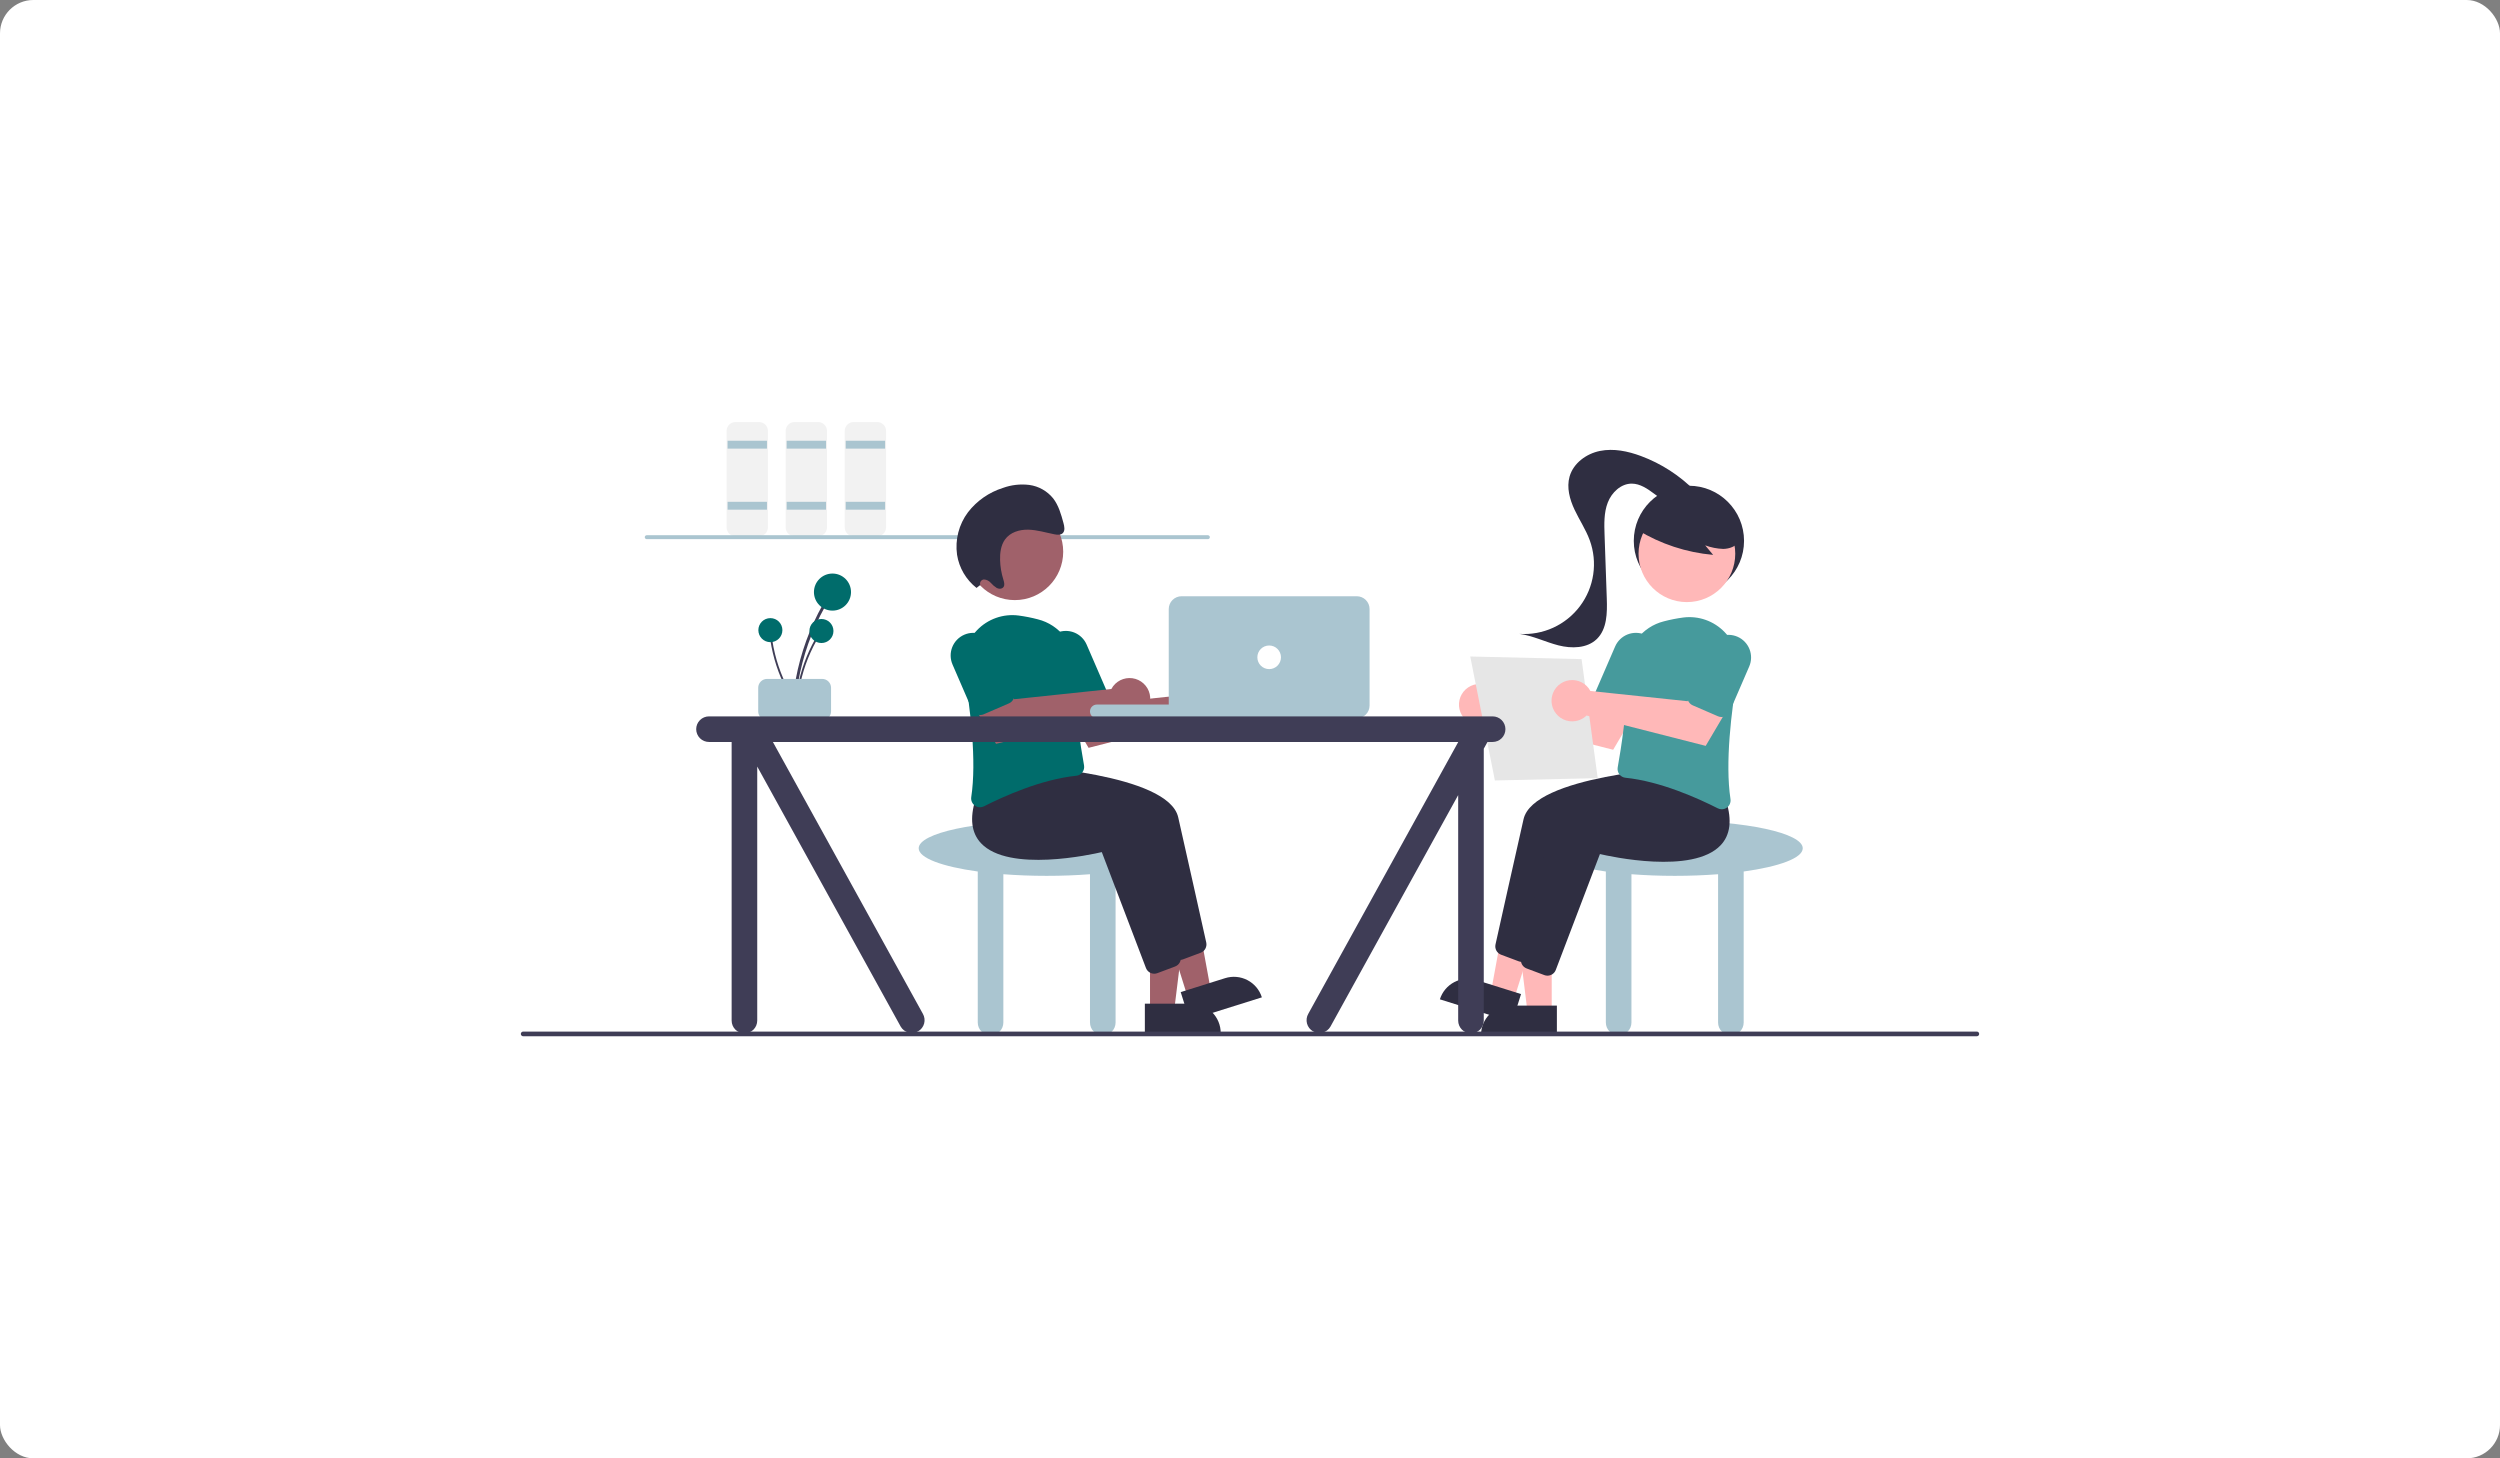 <svg width="600" height="350" viewBox="0 0 600 350" fill="none" xmlns="http://www.w3.org/2000/svg">
<rect x="0" y="0" width="600" height="350" fill="#808080" stroke="none"/>
<rect width="600" height="350" rx="8" fill="white"/>
<path d="M182.18 128.701H176.51C175.946 128.7 175.405 128.476 175.007 128.077C174.608 127.678 174.384 127.138 174.383 126.574V103.419C174.384 102.856 174.608 102.315 175.007 101.916C175.405 101.518 175.946 101.294 176.51 101.293H182.18C182.744 101.294 183.284 101.518 183.683 101.916C184.082 102.315 184.306 102.856 184.307 103.419V126.574C184.306 127.138 184.082 127.678 183.683 128.077C183.284 128.476 182.744 128.7 182.18 128.701Z" fill="#F2F2F2"/>
<path d="M184.067 105.777H174.616V107.668H184.067V105.777Z" fill="#AAC5D0"/>
<path d="M184.069 120.434H174.618V122.324H184.069V120.434Z" fill="#AAC5D0"/>
<path d="M196.356 128.701H190.685C190.122 128.7 189.581 128.476 189.182 128.077C188.784 127.678 188.559 127.138 188.559 126.574V103.419C188.559 102.856 188.784 102.315 189.182 101.916C189.581 101.518 190.122 101.294 190.685 101.293H196.356C196.92 101.294 197.46 101.518 197.859 101.916C198.257 102.315 198.482 102.856 198.482 103.419V126.574C198.482 127.138 198.257 127.678 197.859 128.077C197.46 128.476 196.92 128.7 196.356 128.701Z" fill="#F2F2F2"/>
<path d="M198.245 105.777H188.794V107.668H198.245V105.777Z" fill="#AAC5D0"/>
<path d="M198.247 120.434H188.796V122.324H198.247V120.434Z" fill="#AAC5D0"/>
<path d="M210.531 128.701H204.861C204.297 128.7 203.757 128.476 203.358 128.077C202.959 127.678 202.735 127.138 202.734 126.574V103.419C202.735 102.856 202.959 102.315 203.358 101.916C203.757 101.518 204.297 101.294 204.861 101.293H210.531C211.095 101.294 211.636 101.518 212.034 101.916C212.433 102.315 212.657 102.856 212.658 103.419V126.574C212.657 127.138 212.433 127.678 212.034 128.077C211.636 128.476 211.095 128.7 210.531 128.701Z" fill="#F2F2F2"/>
<path d="M212.421 105.777H202.97V107.668H212.421V105.777Z" fill="#AAC5D0"/>
<path d="M212.422 120.434H202.971V122.324H212.422V120.434Z" fill="#AAC5D0"/>
<path d="M289.891 129.398H155.216C155.091 129.398 154.971 129.348 154.882 129.26C154.793 129.171 154.743 129.051 154.743 128.926C154.743 128.8 154.793 128.68 154.882 128.592C154.971 128.503 155.091 128.453 155.216 128.453H289.891C290.016 128.453 290.137 128.503 290.225 128.592C290.314 128.68 290.364 128.8 290.364 128.926C290.364 129.051 290.314 129.171 290.225 129.26C290.137 129.348 290.016 129.398 289.891 129.398Z" fill="#AAC5D0"/>
<path d="M281.916 203.588C281.916 199.935 268.165 196.973 251.201 196.973C234.238 196.973 220.486 199.935 220.486 203.588C220.486 205.93 226.139 207.986 234.662 209.162V245.408C234.662 246.223 234.986 247.004 235.562 247.58C236.138 248.156 236.919 248.48 237.734 248.48C238.548 248.48 239.329 248.156 239.906 247.58C240.482 247.004 240.805 246.223 240.805 245.408V209.815C244.052 210.066 247.552 210.204 251.201 210.204C254.851 210.204 258.35 210.066 261.597 209.815V245.408C261.597 246.223 261.921 247.004 262.497 247.58C263.073 248.156 263.854 248.48 264.669 248.48C265.483 248.48 266.264 248.156 266.841 247.58C267.417 247.004 267.74 246.223 267.74 245.408V209.162C276.263 207.986 281.916 205.93 281.916 203.588Z" fill="#AAC5D0"/>
<path d="M276.005 242.533H281.798L284.554 220.188H276.004L276.005 242.533Z" fill="#A0616A"/>
<path d="M292.972 247.918L274.765 247.919L274.765 240.884L285.937 240.884C287.803 240.883 289.592 241.625 290.912 242.944C292.231 244.263 292.972 246.052 292.972 247.918L292.972 247.918Z" fill="#2F2E41"/>
<path d="M285.05 239.306L290.577 237.572L286.517 215.426L278.359 217.986L285.05 239.306Z" fill="#A0616A"/>
<path d="M302.849 239.363L285.477 244.815L283.37 238.103L294.031 234.758C295.811 234.199 297.74 234.37 299.394 235.234C301.047 236.098 302.29 237.583 302.849 239.363Z" fill="#2F2E41"/>
<path d="M281.175 229.019L270.577 201.2C268.2 201.758 248.261 206.17 241.582 199.06C239.294 196.623 238.847 193.092 240.256 188.566L244.153 183.668L244.274 183.674C245.748 183.752 280.393 185.694 282.768 196.144C284.771 204.955 288.428 221.381 289.501 226.205C289.609 226.705 289.535 227.227 289.291 227.677C289.047 228.127 288.649 228.474 288.171 228.655L283.909 230.253C283.671 230.342 283.42 230.388 283.166 230.388C282.735 230.388 282.313 230.257 281.958 230.013C281.602 229.768 281.329 229.422 281.175 229.019Z" fill="#2F2E41"/>
<path d="M275.03 232.323L264.432 204.504C262.055 205.063 242.116 209.474 235.438 202.364C233.149 199.927 232.703 196.397 234.111 191.87L238.008 186.973L238.129 186.979C239.603 187.057 274.248 188.999 276.623 199.449C278.626 208.259 282.283 224.685 283.356 229.51C283.465 230.01 283.39 230.532 283.146 230.982C282.902 231.431 282.504 231.778 282.026 231.959L277.764 233.557C277.527 233.647 277.275 233.693 277.021 233.693C276.59 233.693 276.169 233.562 275.813 233.317C275.458 233.073 275.185 232.726 275.03 232.323Z" fill="#2F2E41"/>
<path d="M289.352 165.643C289.195 165.852 289.056 166.074 288.934 166.305L265.628 168.76L262.273 164.161L254.669 168.316L261.259 179.479L289.842 172.191C290.563 172.894 291.481 173.361 292.474 173.529C293.467 173.698 294.487 173.56 295.4 173.134C296.313 172.709 297.074 172.015 297.584 171.146C298.093 170.277 298.325 169.274 298.25 168.269C298.175 167.265 297.796 166.308 297.163 165.524C296.53 164.74 295.674 164.168 294.708 163.883C293.742 163.597 292.712 163.613 291.756 163.928C290.799 164.242 289.96 164.84 289.352 165.643V165.643Z" fill="#A0616A"/>
<path d="M233.962 193.343C233.643 193.113 233.394 192.799 233.242 192.436C233.09 192.074 233.042 191.676 233.102 191.288C234.417 182.62 232.904 170.203 231.404 161.313C231.096 159.509 231.216 157.658 231.753 155.909C232.289 154.16 233.228 152.561 234.494 151.239C235.76 149.918 237.318 148.912 239.043 148.301C240.767 147.69 242.611 147.492 244.427 147.722C246.006 147.93 247.571 148.239 249.111 148.645C251.67 149.29 253.933 150.785 255.529 152.887C257.124 154.988 257.958 157.57 257.892 160.207C257.667 168.786 259.409 179.49 260.169 183.693C260.22 183.982 260.212 184.278 260.144 184.564C260.077 184.849 259.951 185.118 259.775 185.352C259.602 185.584 259.383 185.778 259.131 185.92C258.879 186.063 258.6 186.151 258.312 186.179C249.897 187.038 240.822 191.142 236.162 193.511C235.862 193.666 235.53 193.747 235.193 193.748C234.75 193.747 234.319 193.605 233.962 193.343Z" fill="#006C6B"/>
<path d="M256.678 170.989C256.418 170.887 256.181 170.734 255.98 170.54C255.78 170.345 255.62 170.113 255.51 169.856L250.816 159.015C250.532 158.36 250.38 157.655 250.368 156.941C250.357 156.227 250.486 155.518 250.748 154.854C251.011 154.19 251.402 153.584 251.898 153.072C252.395 152.559 252.988 152.149 253.643 151.865C254.298 151.581 255.003 151.43 255.717 151.419C256.431 151.408 257.14 151.537 257.804 151.8C258.468 152.063 259.073 152.455 259.586 152.952C260.098 153.449 260.507 154.042 260.791 154.698L265.484 165.539C265.707 166.057 265.716 166.642 265.508 167.166C265.301 167.69 264.894 168.11 264.377 168.335L258.306 170.963C258.05 171.075 257.774 171.135 257.495 171.139C257.215 171.144 256.938 171.093 256.678 170.989H256.678Z" fill="#006C6B"/>
<path d="M267.144 164.693C266.987 164.903 266.848 165.124 266.726 165.356L243.42 167.811L240.065 163.211L232.462 167.367L239.051 178.529L267.634 171.241C268.355 171.945 269.273 172.411 270.266 172.58C271.259 172.749 272.28 172.611 273.192 172.185C274.105 171.759 274.867 171.066 275.376 170.197C275.885 169.328 276.117 168.325 276.042 167.32C275.967 166.316 275.588 165.358 274.955 164.575C274.323 163.791 273.466 163.219 272.5 162.933C271.534 162.648 270.505 162.664 269.548 162.978C268.591 163.293 267.753 163.891 267.144 164.693V164.693Z" fill="#A0616A"/>
<path d="M234.466 171.454C234.206 171.352 233.969 171.199 233.768 171.004C233.568 170.81 233.408 170.578 233.297 170.321L228.604 159.48C228.32 158.825 228.168 158.12 228.156 157.406C228.144 156.692 228.274 155.983 228.536 155.319C228.799 154.655 229.189 154.049 229.686 153.536C230.183 153.023 230.776 152.614 231.431 152.33C232.086 152.046 232.791 151.895 233.505 151.883C234.219 151.872 234.928 152.002 235.592 152.265C236.256 152.528 236.861 152.919 237.373 153.417C237.886 153.914 238.295 154.507 238.578 155.163L243.272 166.004C243.495 166.521 243.504 167.107 243.296 167.631C243.089 168.155 242.682 168.575 242.165 168.8L236.094 171.428C235.838 171.54 235.562 171.6 235.283 171.604C235.003 171.608 234.726 171.557 234.466 171.454H234.466Z" fill="#006C6B"/>
<path d="M243.564 144.025C249.974 144.025 255.17 138.829 255.17 132.419C255.17 126.009 249.974 120.812 243.564 120.812C237.154 120.812 231.958 126.009 231.958 132.419C231.958 138.829 237.154 144.025 243.564 144.025Z" fill="#A0616A"/>
<path d="M235.264 140.401C235.215 140.255 235.199 140.1 235.218 139.947C235.238 139.795 235.292 139.648 235.376 139.52C235.461 139.391 235.574 139.284 235.707 139.206C235.839 139.127 235.988 139.081 236.142 139.069C236.456 139.086 236.764 139.167 237.046 139.306C237.328 139.445 237.579 139.64 237.784 139.879C238.204 140.364 238.693 140.783 239.236 141.125C239.797 141.408 240.558 141.368 240.878 140.829C241.179 140.322 240.973 139.643 240.791 139.055C240.328 137.558 240.069 136.005 240.021 134.438C239.969 132.69 240.215 130.865 241.183 129.501C242.433 127.741 244.667 127.073 246.781 127.121C248.895 127.169 250.975 127.822 253.069 128.235C253.792 128.377 254.642 128.45 255.125 127.89C255.639 127.294 255.451 126.33 255.232 125.525C254.664 123.438 254.062 121.279 252.744 119.594C251.318 117.842 249.282 116.695 247.045 116.385C244.897 116.119 242.716 116.366 240.683 117.107C237.37 118.151 234.455 120.182 232.327 122.928C230.134 125.848 229.186 129.518 229.691 133.135C230.185 136.286 231.854 139.132 234.363 141.1L235.264 140.401Z" fill="#2F2E41"/>
<path d="M190.952 168.333C191.535 162.045 193.148 155.896 195.725 150.131C196.443 148.527 197.233 146.958 198.096 145.425C198.139 145.344 198.15 145.25 198.125 145.163C198.1 145.075 198.043 145 197.964 144.954C197.885 144.908 197.792 144.895 197.703 144.916C197.615 144.938 197.538 144.993 197.489 145.07C194.352 150.656 192.154 156.72 190.983 163.018C190.658 164.777 190.413 166.549 190.249 168.333C190.208 168.782 190.91 168.78 190.952 168.333Z" fill="#3F3D56"/>
<path d="M199.795 146.55C202.251 146.55 204.243 144.558 204.243 142.101C204.243 139.644 202.251 137.652 199.795 137.652C197.338 137.652 195.346 139.644 195.346 142.101C195.346 144.558 197.338 146.55 199.795 146.55Z" fill="#006C6B"/>
<path d="M191.403 168.456C191.782 164.377 192.828 160.388 194.499 156.648C194.965 155.607 195.478 154.589 196.038 153.594C196.066 153.542 196.073 153.481 196.057 153.424C196.041 153.367 196.003 153.319 195.952 153.289C195.901 153.259 195.84 153.25 195.783 153.264C195.726 153.278 195.676 153.314 195.644 153.364C193.609 156.988 192.183 160.922 191.424 165.008C191.212 166.149 191.054 167.298 190.947 168.456C190.92 168.747 191.376 168.746 191.403 168.456Z" fill="#3F3D56"/>
<path d="M197.144 154.327C198.738 154.327 200.03 153.035 200.03 151.441C200.03 149.847 198.738 148.555 197.144 148.555C195.55 148.555 194.257 149.847 194.257 151.441C194.257 153.035 195.55 154.327 197.144 154.327Z" fill="#006C6B"/>
<path d="M190.829 168.177C188.619 164.727 186.99 160.939 186.008 156.962C185.735 155.855 185.514 154.737 185.343 153.608C185.333 153.55 185.301 153.497 185.253 153.462C185.206 153.427 185.147 153.412 185.088 153.42C185.029 153.428 184.976 153.458 184.939 153.505C184.903 153.551 184.886 153.61 184.891 153.669C185.515 157.778 186.811 161.756 188.725 165.446C189.26 166.475 189.842 167.479 190.47 168.457C190.628 168.704 190.987 168.422 190.829 168.177Z" fill="#3F3D56"/>
<path d="M184.89 154.12C186.484 154.12 187.776 152.828 187.776 151.234C187.776 149.64 186.484 148.348 184.89 148.348C183.296 148.348 182.004 149.64 182.004 151.234C182.004 152.828 183.296 154.12 184.89 154.12Z" fill="#006C6B"/>
<path d="M181.97 170.734V165.064C181.971 164.5 182.195 163.96 182.594 163.561C182.992 163.162 183.533 162.938 184.096 162.938H197.328C197.891 162.938 198.432 163.162 198.831 163.561C199.229 163.96 199.453 164.5 199.454 165.064V170.734C199.453 171.298 199.229 171.839 198.831 172.237C198.432 172.636 197.891 172.86 197.328 172.861H184.096C183.533 172.86 182.992 172.636 182.594 172.237C182.195 171.839 181.971 171.298 181.97 170.734Z" fill="#AAC5D0"/>
<path d="M300.581 169.09H263.25C262.336 169.09 261.596 169.83 261.596 170.744C261.596 171.657 262.336 172.398 263.25 172.398H300.581C301.494 172.398 302.235 171.657 302.235 170.744C302.235 169.83 301.494 169.09 300.581 169.09Z" fill="#AAC5D0"/>
<path d="M325.627 172.395H283.571C282.756 172.394 281.975 172.071 281.4 171.495C280.824 170.919 280.5 170.138 280.499 169.324V146.169C280.5 145.355 280.824 144.574 281.4 143.998C281.975 143.422 282.756 143.099 283.571 143.098H325.627C326.441 143.099 327.222 143.422 327.798 143.998C328.374 144.574 328.698 145.355 328.698 146.169V169.324C328.698 170.138 328.374 170.919 327.798 171.495C327.222 172.071 326.441 172.394 325.627 172.395Z" fill="#AAC5D0"/>
<path d="M304.598 160.588C306.164 160.588 307.433 159.319 307.433 157.753C307.433 156.187 306.164 154.918 304.598 154.918C303.032 154.918 301.763 156.187 301.763 157.753C301.763 159.319 303.032 160.588 304.598 160.588Z" fill="white"/>
<path d="M432.659 203.588C432.659 199.935 418.907 196.973 401.944 196.973C384.98 196.973 371.228 199.935 371.228 203.588C371.228 205.93 376.882 207.986 385.404 209.162V245.408C385.404 246.223 385.728 247.004 386.304 247.58C386.88 248.156 387.661 248.48 388.476 248.48C389.291 248.48 390.072 248.156 390.648 247.58C391.224 247.004 391.548 246.223 391.548 245.408V209.815C394.795 210.066 398.294 210.204 401.944 210.204C405.593 210.204 409.092 210.066 412.339 209.815V245.408C412.339 246.223 412.663 247.004 413.239 247.58C413.815 248.156 414.596 248.48 415.411 248.48C416.226 248.48 417.007 248.156 417.583 247.58C418.159 247.004 418.483 246.223 418.483 245.408V209.162C427.005 207.986 432.659 205.93 432.659 203.588Z" fill="#AAC5D0"/>
<path d="M405.339 143.041C412.646 143.041 418.57 137.117 418.57 129.809C418.57 122.502 412.646 116.578 405.339 116.578C398.032 116.578 392.108 122.502 392.108 129.809C392.108 137.117 398.032 143.041 405.339 143.041Z" fill="#2F2E41"/>
<path d="M372.412 243.014H366.619L363.863 220.668H372.413L372.412 243.014Z" fill="#FFB8B8"/>
<path d="M362.48 241.352H373.653V248.386H355.445C355.445 247.462 355.627 246.548 355.981 245.694C356.334 244.841 356.853 244.065 357.506 243.412C358.159 242.759 358.935 242.241 359.788 241.887C360.642 241.534 361.556 241.352 362.48 241.352Z" fill="#2F2E41"/>
<path d="M363.367 239.787L357.839 238.052L361.9 215.906L370.058 218.466L363.367 239.787Z" fill="#FFB8B8"/>
<path d="M354.389 235.231L365.049 238.577L362.943 245.289L345.571 239.837C345.847 238.956 346.295 238.137 346.888 237.429C347.481 236.72 348.207 236.135 349.026 235.708C349.845 235.28 350.74 235.018 351.66 234.936C352.58 234.854 353.508 234.955 354.389 235.231Z" fill="#2F2E41"/>
<path d="M365.253 230.857C364.999 230.857 364.747 230.811 364.51 230.722L360.248 229.123C359.769 228.942 359.372 228.595 359.128 228.146C358.884 227.696 358.809 227.174 358.918 226.674C359.991 221.849 363.648 205.423 365.65 196.613C368.025 186.163 402.671 184.221 404.144 184.143L404.266 184.137L408.163 189.034C409.571 193.561 409.125 197.092 406.836 199.529C400.158 206.639 380.219 202.227 377.841 201.668L367.244 229.488C367.089 229.89 366.816 230.237 366.461 230.481C366.105 230.726 365.684 230.857 365.253 230.857Z" fill="#2F2E41"/>
<path d="M371.393 234.161C371.14 234.161 370.888 234.116 370.651 234.026L366.389 232.428C365.91 232.247 365.513 231.9 365.269 231.45C365.025 231.001 364.95 230.479 365.059 229.979C366.132 225.154 369.789 208.728 371.791 199.918C374.166 189.467 408.812 187.525 410.285 187.448L410.406 187.441L414.304 192.339C415.712 196.865 415.266 200.396 412.977 202.833C406.299 209.943 386.36 205.531 383.982 204.973L373.384 232.792C373.23 233.195 372.957 233.542 372.602 233.786C372.246 234.03 371.825 234.161 371.393 234.161Z" fill="#2F2E41"/>
<path d="M359.063 166.111C359.219 166.321 359.359 166.542 359.481 166.774L382.787 169.229L386.142 164.629L393.745 168.785L387.156 179.947L358.573 172.659C357.852 173.362 356.934 173.829 355.941 173.998C354.948 174.167 353.927 174.029 353.015 173.603C352.102 173.177 351.34 172.484 350.831 171.615C350.322 170.746 350.09 169.743 350.165 168.738C350.24 167.734 350.619 166.776 351.252 165.993C351.884 165.209 352.741 164.637 353.707 164.351C354.673 164.066 355.702 164.082 356.659 164.396C357.616 164.711 358.454 165.309 359.063 166.111Z" fill="#FFB8B8"/>
<path d="M413.224 194.229C412.887 194.228 412.555 194.146 412.256 193.992C407.595 191.622 398.52 187.518 390.105 186.66C389.817 186.631 389.538 186.543 389.287 186.401C389.035 186.258 388.815 186.065 388.643 185.833C388.466 185.598 388.341 185.33 388.273 185.044C388.205 184.759 388.197 184.462 388.249 184.174C389.008 179.97 390.75 169.266 390.526 160.688C390.459 158.05 391.293 155.468 392.889 153.367C394.484 151.266 396.748 149.77 399.306 149.126C400.847 148.719 402.411 148.411 403.991 148.202C405.806 147.972 407.65 148.171 409.375 148.782C411.099 149.392 412.657 150.399 413.923 151.72C415.189 153.041 416.128 154.64 416.665 156.39C417.201 158.139 417.321 159.99 417.014 161.793C415.513 170.684 414 183.1 415.315 191.768C415.375 192.157 415.327 192.554 415.175 192.917C415.024 193.28 414.774 193.593 414.456 193.823C414.098 194.085 413.667 194.227 413.224 194.229Z" fill="#469A9C"/>
<path d="M390.957 171.604C390.666 171.604 390.379 171.544 390.113 171.428L384.041 168.8C383.524 168.575 383.118 168.155 382.91 167.631C382.703 167.107 382.711 166.521 382.935 166.004L387.628 155.163C387.911 154.507 388.32 153.914 388.833 153.417C389.345 152.919 389.951 152.528 390.615 152.265C391.278 152.002 391.987 151.872 392.701 151.883C393.415 151.895 394.12 152.046 394.775 152.33C395.43 152.614 396.023 153.023 396.52 153.536C397.017 154.049 397.408 154.655 397.67 155.319C397.933 155.983 398.062 156.692 398.05 157.406C398.038 158.12 397.886 158.825 397.602 159.48L392.909 170.321C392.744 170.702 392.471 171.026 392.124 171.254C391.778 171.482 391.372 171.604 390.957 171.604Z" fill="#469A9C"/>
<path d="M404.855 144.505C411.265 144.505 416.461 139.309 416.461 132.899C416.461 126.489 411.265 121.293 404.855 121.293C398.445 121.293 393.249 126.489 393.249 132.899C393.249 139.309 398.445 144.505 404.855 144.505Z" fill="#FFB8B8"/>
<path d="M393.04 127.203C398.538 130.558 404.735 132.601 411.151 133.17L409.242 130.883C410.632 131.397 412.095 131.687 413.576 131.743C415.055 131.72 416.605 131.151 417.444 129.933C417.818 129.327 418.041 128.64 418.092 127.93C418.144 127.22 418.023 126.508 417.74 125.855C417.158 124.552 416.252 123.42 415.109 122.566C413.083 120.963 410.692 119.886 408.149 119.432C405.606 118.977 402.99 119.159 400.534 119.961C398.849 120.464 397.341 121.432 396.181 122.753C395.08 124.111 392.962 125.32 393.525 126.974L393.04 127.203Z" fill="#2F2E41"/>
<path d="M406.805 117.837C403.145 114.125 398.715 111.26 393.828 109.445C390.691 108.282 387.276 107.564 383.996 108.224C380.717 108.884 377.615 111.153 376.7 114.371C375.952 117.002 376.724 119.836 377.886 122.313C379.047 124.789 380.597 127.086 381.536 129.656C382.494 132.277 382.782 135.097 382.374 137.858C381.966 140.619 380.875 143.235 379.2 145.468C377.524 147.7 375.318 149.479 372.781 150.643C370.244 151.806 367.456 152.318 364.671 152.131C367.894 152.563 370.864 154.077 374.014 154.884C377.163 155.69 380.881 155.635 383.222 153.378C385.698 150.991 385.748 147.109 385.628 143.671L385.094 128.339C385.003 125.733 384.926 123.043 385.866 120.611C386.806 118.178 389.039 116.048 391.647 116.07C393.624 116.087 395.373 117.284 396.958 118.465C398.543 119.646 400.221 120.906 402.189 121.081C404.158 121.257 406.406 119.8 406.259 117.829" fill="#2F2E41"/>
<path d="M352.857 157.559L379.581 158.189L383.452 186.758L358.773 187.311L352.857 157.559Z" fill="#E6E6E6"/>
<path d="M381.275 165.174C381.432 165.383 381.572 165.605 381.694 165.836L405 168.292L408.354 163.692L415.958 167.848L409.369 179.01L380.786 171.722C380.065 172.425 379.147 172.892 378.154 173.06C377.161 173.229 376.14 173.091 375.227 172.666C374.314 172.24 373.553 171.546 373.044 170.677C372.535 169.808 372.302 168.805 372.378 167.801C372.453 166.796 372.832 165.839 373.464 165.055C374.097 164.272 374.953 163.699 375.919 163.414C376.885 163.129 377.915 163.144 378.872 163.459C379.829 163.773 380.667 164.371 381.275 165.174V165.174Z" fill="#FFB8B8"/>
<path d="M413.166 172.085C412.876 172.084 412.589 172.024 412.322 171.908L406.251 169.28C405.734 169.056 405.327 168.635 405.12 168.111C404.912 167.587 404.921 167.002 405.144 166.484L409.837 155.643C410.121 154.988 410.53 154.394 411.042 153.897C411.555 153.4 412.16 153.009 412.824 152.746C413.488 152.483 414.197 152.353 414.911 152.364C415.625 152.375 416.33 152.527 416.985 152.81C417.64 153.094 418.233 153.504 418.73 154.017C419.226 154.53 419.617 155.135 419.88 155.799C420.142 156.463 420.271 157.173 420.26 157.887C420.248 158.6 420.096 159.305 419.812 159.96L415.119 170.801C414.953 171.182 414.681 171.506 414.334 171.734C413.987 171.962 413.581 172.084 413.166 172.085Z" fill="#469A9C"/>
<path d="M358.231 171.93H170.159C169.344 171.93 168.563 172.253 167.987 172.829C167.411 173.405 167.087 174.187 167.087 175.001C167.087 175.816 167.411 176.597 167.987 177.173C168.563 177.749 169.344 178.073 170.159 178.073H175.593V244.938C175.593 245.752 175.917 246.534 176.493 247.11C177.069 247.686 177.85 248.009 178.664 248.009C179.479 248.009 180.26 247.686 180.836 247.11C181.412 246.534 181.736 245.752 181.736 244.938V183.975L216.171 246.387C216.579 247.091 217.25 247.604 218.036 247.814C218.822 248.024 219.659 247.913 220.363 247.506C221.068 247.1 221.582 246.43 221.794 245.644C222.005 244.859 221.896 244.021 221.491 243.316L185.494 178.073H349.962V178.113L313.987 243.316C313.58 244.021 313.47 244.86 313.68 245.647C313.891 246.433 314.406 247.104 315.112 247.512C315.817 247.919 316.655 248.029 317.442 247.818C318.229 247.608 318.9 247.093 319.307 246.387L349.962 190.827V244.938C349.962 245.752 350.285 246.534 350.861 247.11C351.437 247.686 352.219 248.009 353.033 248.009C353.848 248.009 354.629 247.686 355.205 247.11C355.781 246.534 356.105 245.752 356.105 244.938V179.692L356.998 178.073H358.231C359.046 178.073 359.827 177.749 360.403 177.173C360.979 176.597 361.303 175.816 361.303 175.001C361.303 174.187 360.979 173.405 360.403 172.829C359.827 172.253 359.046 171.93 358.231 171.93Z" fill="#3F3D56"/>
<path d="M474.437 248.703H125.561C125.412 248.703 125.269 248.644 125.164 248.538C125.059 248.433 125 248.29 125 248.141C125 247.992 125.059 247.849 125.164 247.744C125.269 247.638 125.412 247.579 125.561 247.578H474.437C474.587 247.578 474.73 247.637 474.835 247.743C474.941 247.848 475 247.992 475 248.141C475 248.29 474.941 248.433 474.835 248.539C474.73 248.644 474.587 248.703 474.437 248.703Z" fill="#3F3D56"/>
</svg>
